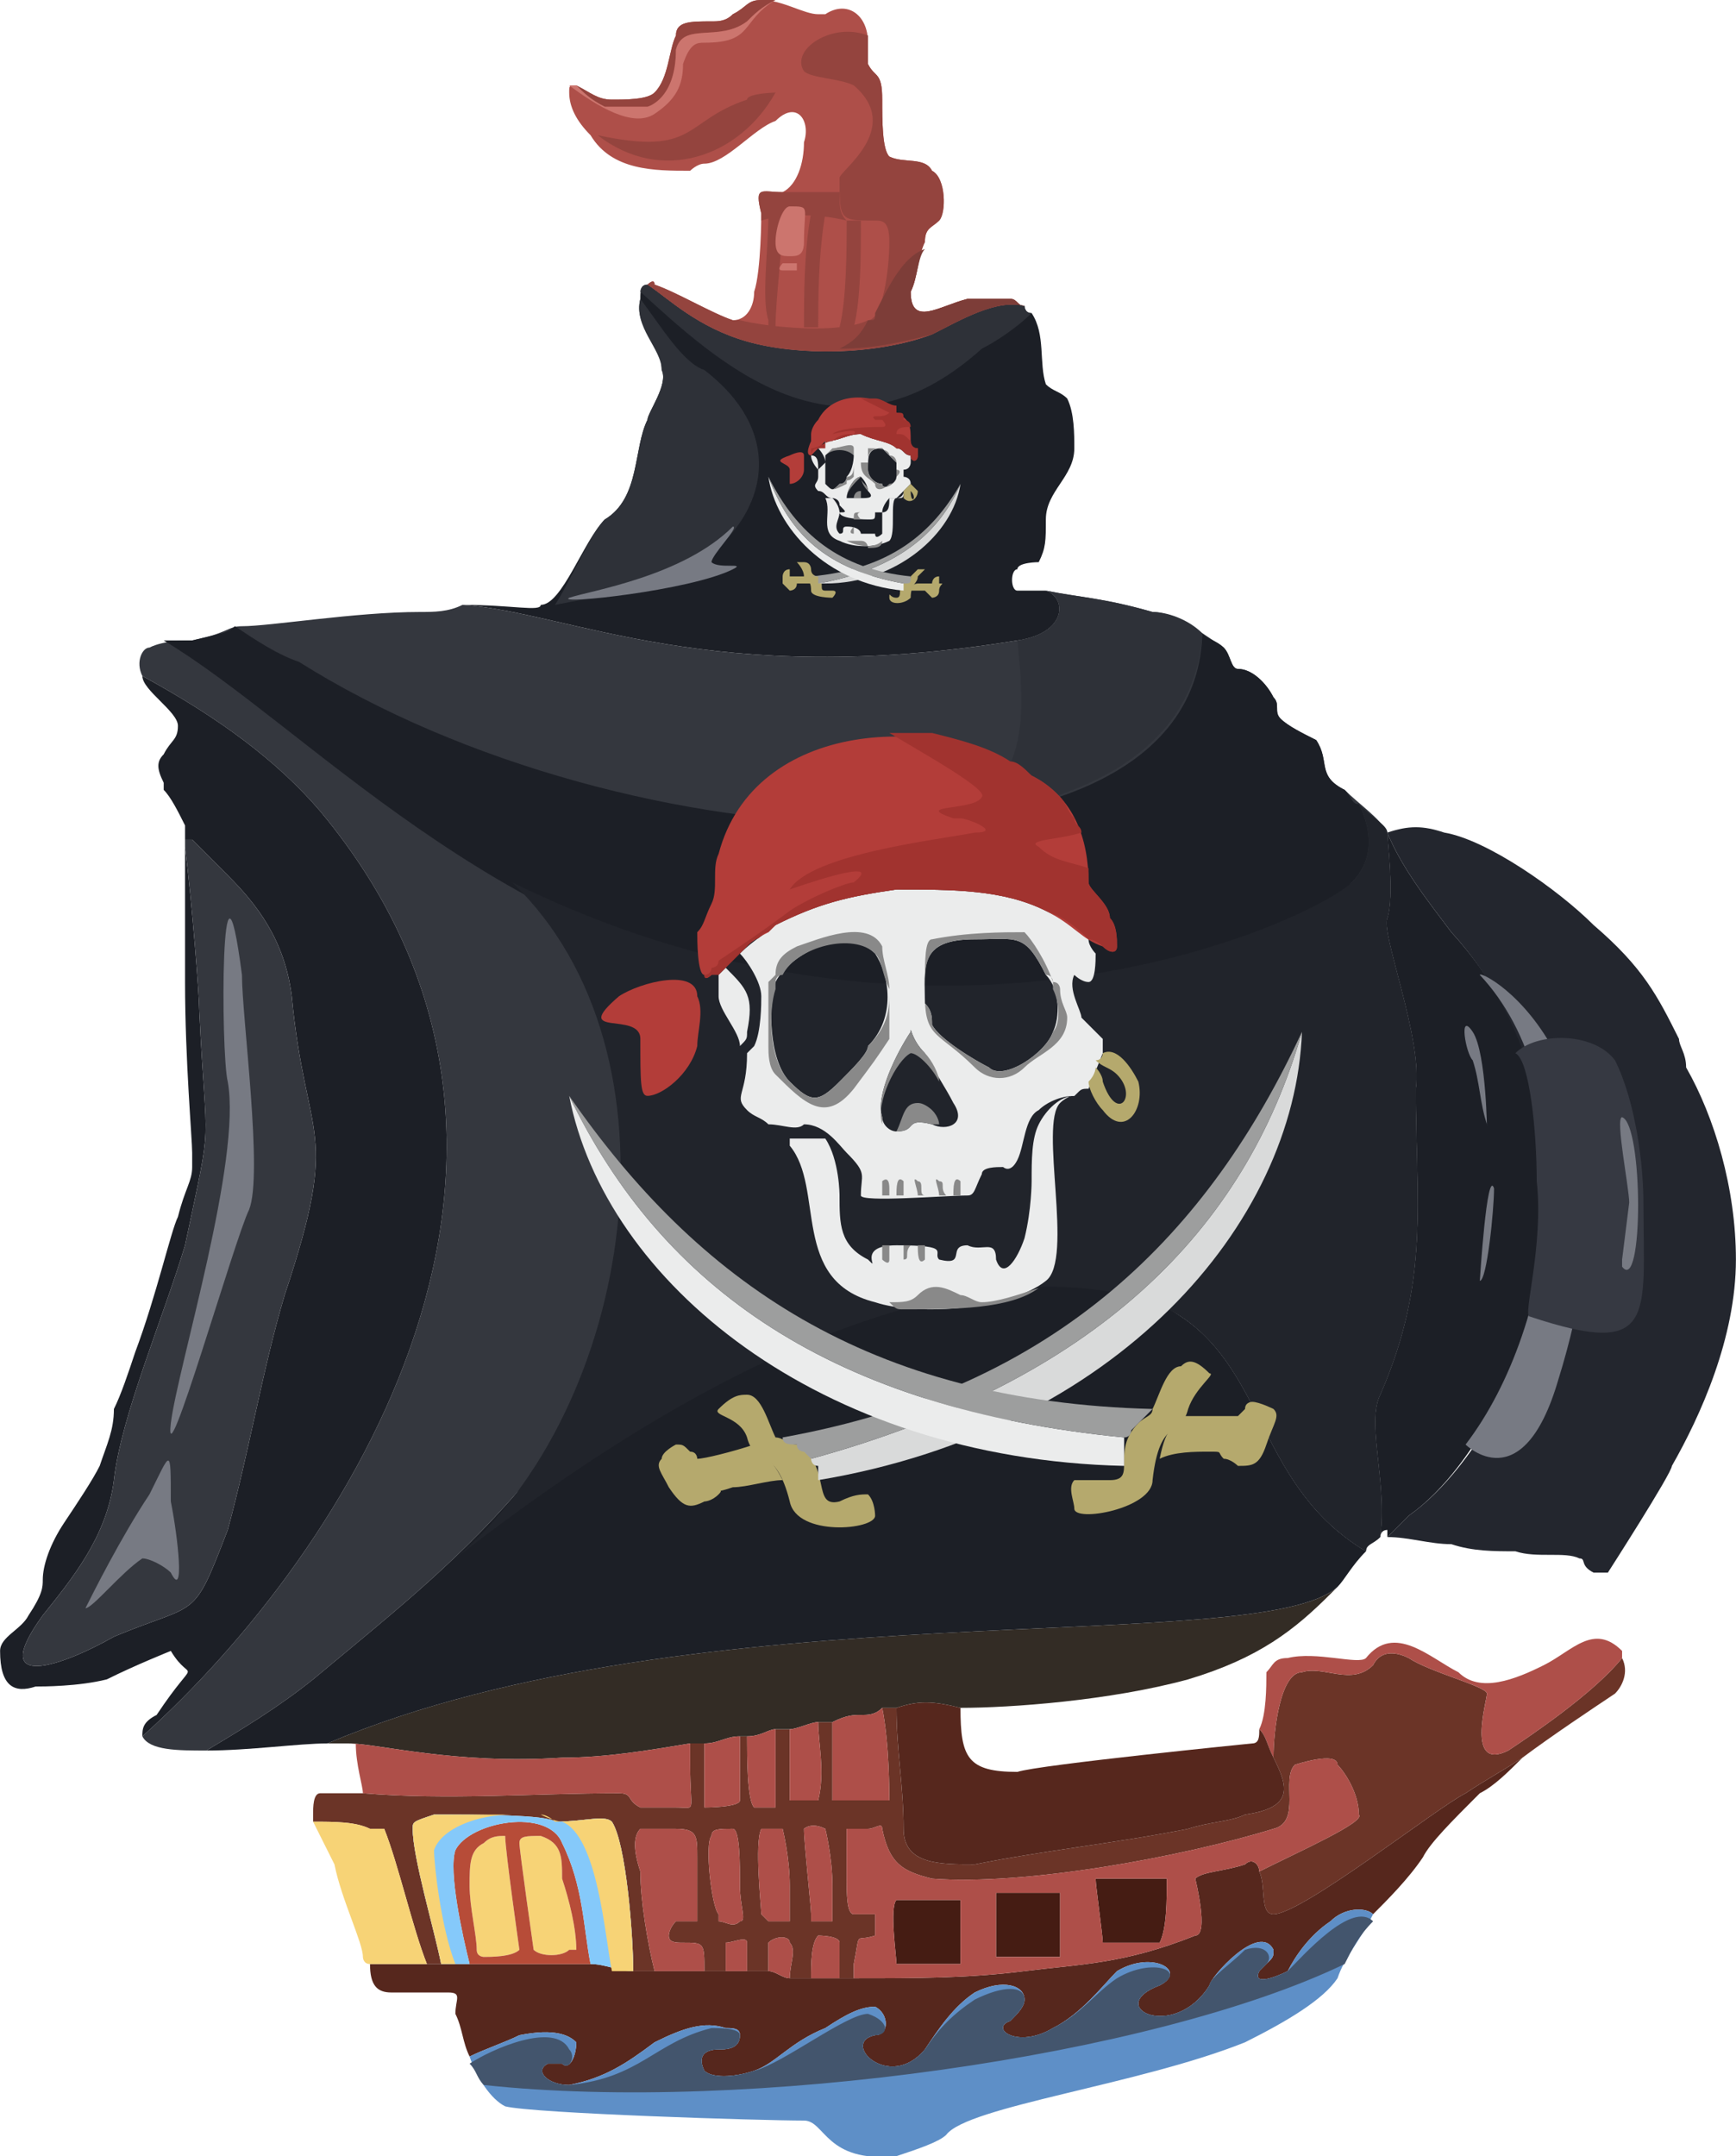 <svg xmlns="http://www.w3.org/2000/svg" width="420.831" height="522.542" viewBox="0 0 244 303" shape-rendering="geometricPrecision" text-rendering="geometricPrecision" image-rendering="optimizeQuality" fill-rule="evenodd" clip-rule="evenodd"><defs><style>.fil23{fill:none}.fil27{fill:#898989}.fil22{fill:#9d9e9e}.fil21{fill:#d9dada}.fil24{fill:#ebecec}.fil7{fill:#1c1f26}.fil15{fill:#21242b}.fil11{fill:#23262e}.fil16{fill:#2e3138}.fil1{fill:#332c25}.fil6{fill:#34373e}.fil14{fill:#363942}.fil12{fill:#43556d}.fil4{fill:#451c13}.fil2{fill:#56271d}.fil10{fill:#5e8fc7}.fil0{fill:#6b3427}.fil13{fill:#777a83}.fil18{fill:#7d3d38}.fil9{fill:#85c9fa}.fil17{fill:#94443e}.fil26{fill:#a1332f}.fil3{fill:#ae4f49}.fil25{fill:#b33d39}.fil20{fill:#b5a96d}.fil8{fill:#b74c38}.fil19{fill:#cc756e}.fil5{fill:#f7d376}</style></defs><g id="Слой_x0020_1"><g id="_687243104"><path class="fil0" d="M109 254h-3c-1-1-1-7-1-10h-1v9c0 1-5 1-5 1v-9h-2v3c0 7 1 6-2 6h-5c-2-1-1-2-3-2-12 0-24 1-36 0h-6c-1 0-1 2-1 3v1c3 0 6 0 8 1h2c2 5 4 14 6 19h2c-1-5-4-15-4-19 0-1 0-1 3-2 6 0 16 0 17 1 4 0 7-1 8 0 2 3 3 16 3 21h3c-1-4-2-10-2-14-1-3-1-5 0-6h5c3 0 3 1 3 4v9h-3c-1 1-1 2-1 2 0 1 1 1 2 1 3 0 3 0 3 4h3v-4c1 0 3-1 3 0v4h3v-4c1-1 3-1 3 0 1 1 0 3 0 5h3c0-2 0-5 1-6 0 0 3 0 3 1v5h2v-2c1-5 0-3 3-4v-3h-3c-1 0-1-3-1-5v-7h3c1 0 2-1 2 0 1 5 3 6 7 7 13 1 35-3 48-7 4-1 1-7 3-9 0 0 6-2 6 0 1 1 3 4 3 7 1 1-8 5-14 8 1 2 0 6 2 6 4 0 23-15 27-17 3-2 5-3 8-5 4-3 10-7 13-9 1-1 2-3 1-5-4 5-13 11-16 13-6 3-3-7-3-8s-8-3-11-5c-2-1-4-1-5 1-3 3-7 0-10 1-3 0-4 8-4 12 2 4 3 7-4 8-2 1-5 1-8 2-10 2-20 3-30 5-5 0-10 0-10-5 0-6-1-11-1-17h-2c1 5 1 12 1 13h-8v-11h-2c0 3 1 7 0 11h-4v-10h-2v11zm-2 15c0-1-1-10 0-12h3s1 4 1 8v5h-3l-1-1zm7 0c0-1-1-10-1-12 0 0 1-1 3 0 0 0 1 4 1 8v5h-3v-1zm-14-11c0-1 1-1 3-1 1 0 1 5 1 8s1 5 0 5c-1 1-2 0-3 0v-1c-1-1-2-10-1-11z"/><path class="fil1" d="M188 223c-11 10-90 0-142 22h3c4 0 15 3 30 2 6 0 12-1 18-2h2c2 0 3-1 5-1h1c2 0 3-1 4-1h2c1 0 3-1 4-1h2c2-1 3-1 4-1s2 0 3-1h2c3-1 5-1 9 0 7 0 21-1 32-4 10-3 15-7 20-12l1-1z"/><path class="fil2" d="M168 272c-10 4-16 4-24 5s-15 1-24 1h-9c-1 0-2-1-3-1h-3-2-14c-2 0-4-1-6-1H52c0 3 1 4 3 4h8c2 0 1 1 1 3 1 2 1 4 2 6 2-1 5-2 7-3 5-1 7 0 8 1 0 2-1 4-2 3h-2c-2 1 0 3 3 3 5-1 8-3 12-6 4-2 7-3 10-2 1 0 2 0 2 1 0 2-2 2-3 2-2 0-3 1-2 3 1 1 4 1 7 0s5-4 10-6c3-2 5-3 7-3 2 1 2 4 0 4-5 1 2 8 7 2 2-3 4-6 7-8 4-2 7-1 7 1 0 1-1 2-2 3-3 1 1 4 6 1 4-2 7-6 9-8 5-3 10 0 6 2-8 3 2 8 7 0 0-1 7-9 9-5 0 1 0 1-1 2l-1 1c-1 2 2 1 4 0 1-2 3-5 6-7 2-2 5-2 6-1 2-2 5-5 7-8 1-2 4-5 8-9 2-1 4-3 6-5-3 2-5 3-8 5-4 2-23 17-27 17-2 0-1-4-2-6 0-1-1-2-2-1-3 1-6 1-7 2 0 0 2 8 0 8z"/><path class="fil3" d="M51 252c12 1 24 0 36 0 2 0 1 1 3 2h5c3 0 2 1 2-6v-3c-6 1-12 2-18 2-15 1-26-2-30-2h1c0 3 1 6 1 7zM101 269c-1-1-2-10-1-11 0-1 1-1 3-1 1 0 1 5 1 8s1 5 0 5c-1 1-2 0-3 0v-1zM107 269c0-1-1-10 0-12h3s1 4 1 8v5h-3l-1-1zM114 269c0-1-1-10-1-12 0 0 1-1 3 0 0 0 1 4 1 8v5h-3v-1z"/><path class="fil4" d="M126 276c0-1-1-8 0-9h9v9h-9zM140 275v-9h9v9h-9zM155 273c0-1-1-8-1-9h10c0 3 0 7-1 9h-8z"/><path class="fil5" d="M67 274c0-2-1-6-1-9s0-5 2-6c1-1 2-1 3-1 0 2 2 16 2 16-1 1-4 1-5 1 0 0-1 0-1-1zM81 274c0-3-1-7-2-10 0-3 0-5-3-6-2 0-3 0-3 1s2 15 2 15c1 1 4 1 5 0h1z"/><path class="fil6" d="M75 207c19-19 67-38 91-22 12 8 11 24 26 33 0-1 1-1 2-2 1-8-2-16 0-20 7-16 5-27 5-43 1-7-5-22-4-24 1-3 0-11 0-12-1-2-4-4-6-6-4-2-2-4-4-7-2-1-4-2-5-3s0-2-1-3c-1-2-3-4-5-4-1 0-1-2-2-3-3-2-7-5-10-5-7-2-10-2-15-3 3 1 3 6-4 7-43 7-63-4-78-5-2 1-4 1-6 1-9 0-21 2-25 2-2 0-2 1-7 2-1 0-4 0-6 1-1 0-2 2-1 4 11 6 19 12 25 19 40 48 4 104-25 130 1 2 5 2 9 2 5-3 10-6 15-10 12-10 21-17 31-29z"/><path class="fil7" d="M166 185c-24-16-72 3-91 22-10 12-19 19-31 29-5 4-10 7-15 10 6 0 13-1 17-1 52-22 131-12 142-22 1-1 2-3 4-5-15-9-14-25-26-33z"/><path class="fil8" d="M83 276c-1-5-1-11-4-17-2-5-13-3-15 1-1 3 1 12 2 16h17zm-2-2h-1c-1 1-4 1-5 0 0 0-2-14-2-15s1-1 3-1c3 1 3 3 3 6 1 3 2 7 2 10zm-8 0c-1 1-4 1-5 1 0 0-1 0-1-1 0-2-1-6-1-9s0-5 2-6c1-1 2-1 3-1 0 2 2 16 2 16z"/><path class="fil9" d="M79 259c3 6 3 12 4 17 2 0 4 1 6 1 0-5-1-18-3-21-1-1-4 0-8 0-1-1-11-1-17-1-3 1-3 1-3 2 0 4 3 14 4 19h4c-1-4-3-13-2-16 2-4 13-6 15-1z"/><path class="fil3" d="M99 245v9s5 0 5-1v-9c-2 0-3 1-5 1zM105 244c0 3 0 9 1 10h3v-11c-1 0-2 1-4 1zM111 243v10h4c1-4 0-8 0-11-1 0-3 1-4 1zM117 242v11h8c0-1 0-8-1-13-1 1-2 1-3 1s-2 0-4 1zM122 257h-3v7c0 2 0 5 1 5h3v3c-3 1-2-1-3 4v2c9 0 16 0 24-1s14-1 24-5c2 0 0-8 0-8 1-1 4-1 7-2 1-1 2 0 2 1 6-3 15-7 14-8 0-3-2-6-3-7 0-2-6 0-6 0-2 2 1 8-3 9-13 4-35 8-48 7-4-1-6-2-7-7 0-1-1 0-2 0zm4 10h9v9h-9c0-1-1-8 0-9zm14 8v-9h9v9h-9zm15-2c0-1-1-8-1-9h10c0 3 0 7-1 9h-8zM98 270v-9c0-3 0-4-3-4h-5c-1 1-1 3 0 6 0 4 1 10 2 14h7c0-4 0-4-3-4-1 0-2 0-2-1 0 0 0-1 1-2h3zM102 273v4h3v-4c0-1-2 0-3 0zM108 273v4c1 0 2 1 3 1 0-2 1-4 0-5 0-1-2-1-3 0zM115 272c-1 1-1 4-1 6h4v-5c0-1-3-1-3-1z"/><path class="fil5" d="M60 276c-2-5-4-14-6-19h-2c-2-1-5-1-8-1l3 6c1 5 4 11 4 13 0 0 0 1 1 1h8z"/><path class="fil3" d="M209 238c0 1-3 11 3 8 3-2 12-8 16-13v-1c-4-4-7 0-11 2s-9 4-12 1c-4-2-9-7-13-2-1 1-7-1-11 0-2 0-2 1-3 2 0 2 0 6-1 8 1 1 1 2 2 4 0-4 1-12 4-12 3-1 7 2 10-1 1-2 3-2 5-1 3 2 11 4 11 5z"/><path class="fil2" d="M179 247c-1-2-1-3-2-4 0 1 0 2-1 2 0 0-30 3-33 4-7 0-8-2-8-9-4-1-6-1-9 0 0 6 1 11 1 17 0 5 5 5 10 5 10-2 20-3 30-5 3-1 6-1 8-2 7-1 6-4 4-8z"/><path class="fil10" d="M148 285c-5 3-9 0-6-1 1-1 2-2 2-3 0-2-3-3-7-1-3 2-5 5-7 8-5 6-12-1-7-2 2 0 2-3 0-4-2 0-4 1-7 3-5 2-7 5-10 6s-6 1-7 0c-1-2 0-3 2-3 1 0 3 0 3-2 0-1-1-1-2-1-3-1-6 0-10 2-4 3-7 5-12 6-3 0-5-2-3-3h2c1 1 2-1 2-3-1-1-3-2-8-1-2 1-5 2-7 3 1 3 3 6 5 7 4 1 36 2 42 2 3 0 3 6 13 5 3-1 6-2 7-3 3-4 27-7 42-13 6-3 11-6 13-9 1-3 3-5 5-9-1-1-4-1-6 1-3 2-5 5-6 7-2 1-5 2-4 0l1-1c1-1 1-1 1-2-2-4-9 4-9 5-5 8-15 3-7 0 4-2-1-5-6-2-2 2-5 6-9 8z"/><path class="fil7" d="M20 244c29-26 65-82 25-130-6-7-14-13-25-19 0 2 5 5 5 7s-1 2-2 4c-1 1-1 2 0 4v1c1 1 2 3 3 5v2h1l5 5c4 4 8 9 9 17 2 21 7 18-1 42-3 10-5 22-8 33-5 13-4 10-16 15-7 4-18 8-10-3 4-5 9-11 10-19 1-9 7-23 10-33 4-19 3-12 2-33 0-2-1-15-2-23v19c0 11 1 22 1 24v2c0 2-1 3-2 7-1 2-3 11-6 19-1 3-2 6-3 8 0 3-1 5-2 8-1 2-3 5-5 8s-3 6-3 8c0 1 0 2-2 5-1 2-4 3-4 5 0 5 2 6 5 5 1 0 6 0 10-1 4-2 9-4 9-4 3 5 4 0-2 9-2 1-2 2-2 3z"/><path class="fil6" d="M40 182c8-24 3-21 1-42-1-8-5-13-9-17l-5-5h-1v1c1 8 2 21 2 23 1 21 2 14-2 33-3 10-9 24-10 33-1 8-6 14-10 19-8 11 3 7 10 3 12-5 11-2 16-15 3-11 5-23 8-33z"/><path class="fil7" d="M199 153c0 16 2 27-5 43-2 4 1 12 0 20 0 0 0-1 1-1v1l3-3c10-7 18-25 20-37 2-16-3-33-14-45-3-4-7-9-9-14 0 1 1 9 0 12-1 2 5 17 4 24z"/><path class="fil11" d="M218 176c-1 12-10 30-20 37l-3 3c3 0 6 1 9 1 3 1 6 1 9 1 3 1 7 0 9 1 1 0 0 1 2 2h2s9-14 9-15c4-7 9-18 9-29 0-10-3-20-7-27 0-2-1-3-1-4-3-6-5-10-12-16-5-5-15-12-21-13-3-1-5-1-8 0 2 5 6 10 9 14 11 12 15 29 14 45z"/><path class="fil7" d="M143 80c0-1 3-1 3-1 1-2 1-3 1-6 0-4 4-6 4-10 0-2 0-5-1-7-1-1-2-1-3-2-1-3 0-7-2-10-1 0-1-1-1-1-4-1-9 2-13 4-8 3-19 3-26 1s-11-6-14-8c-1 0-1 1-1 2-1 4 3 6 3 10 1 2-2 6-2 7-2 4-1 11-6 14-3 3-6 12-9 12 0 1-4 0-11 0 15 1 35 12 78 5 7-1 7-6 4-7h-4c-1 0-1-3 0-3z"/><path class="fil3" d="M105 48c7 2 18 2 26-1 4-2 9-5 13-4-1 0-1-1-2-1h-6c-4 1-8 4-8-1 1-2 1-5 2-7 0-2 1-2 2-3s1-6-1-7c-1-2-4-1-6-2-1-1-1-5-1-8 0-4-1-3-2-5V6c0-4-3-6-6-4h-1c-2 0-5-2-8-2-2 0-2 1-4 2-1 1-2 1-3 1-3 0-5 0-5 2-1 2-1 6-3 8-1 1-4 1-6 1s-3-1-5-2c-1 0-1 0-1 1 0 2 1 4 3 6 3 5 9 5 14 5 0 0 1-1 2-1 3 0 7-5 10-6 3-3 5 0 4 3 0 3-1 6-3 7-3 0-4-1-3 3 0 0 0 8-1 11 0 2-1 4-3 4-3-1-8-4-11-5 0-1-1 0-1 0 3 2 7 6 14 8z"/><path class="fil12" d="M68 293c37 4 94-4 121-17 1-2 2-4 4-6-3-3-10 5-12 7-2 1-5 2-4 0l1-1c1-1 0-3-3-2-2 2-5 4-5 5-5 8-15 3-7 0 4-2-1-4-6-1-3 2-5 5-9 7-5 3-9 0-6-1 1-1 2-2 2-3 0-2-3-2-7 0-3 2-5 4-7 7-5 6-12-1-7-2 2 0 2-2-1-3-3 0-12 7-16 8-3 1-6 1-7 0-1-2 0-3 2-3 1 0 3 0 3-2 0-1-3-1-4-1-8 2-10 7-20 8-3 0-5-2-3-3h2c1 1 2-1 1-2-2-4-11 0-14 2 1 1 1 2 2 3z"/><path class="fil5" d="M64 276c-2-5-3-14-3-16 1-3 6-5 11-5H61c-3 1-3 1-3 2 0 4 3 14 4 19h2zM79 256c5 2 6 16 7 21h3c0-5-1-18-3-21-1-1-4 0-8 0 0 0-1-1-2-1 2 1 3 1 3 1z"/><path class="fil13" d="M12 226c1-2 5-10 9-16 3-6 3-7 3 1 1 5 2 14 0 10-1-1-3-2-4-2-3 2-7 7-8 7z"/><path class="fil13" d="M24 200c1-8 10-37 8-48-1-4-1-38 2-15 0 6 3 28 1 33-2 4-12 39-11 30z"/><path class="fil7" d="M23 90c20 12 46 42 88 49 26 5 68-2 79-15 3-3 3-7 1-11-1 0-1-1-2-2-4-2-2-4-4-7-2-1-4-2-5-3s0-2-1-3c-1-2-3-4-5-4-1 0-1-2-2-3s-2-1-3-2c-1 37-81 33-127 4-3-1-6-3-9-5-1 1-2 1-6 2h-4z"/><path class="fil13" d="M206 203s8 8 13-9c14-45-11-58-11-57 15 16 11 49-2 66z"/><path class="fil14" d="M213 148c3-3 11-3 14 1 3 6 4 15 4 20 0 16 2 22-16 16-1 0 2-10 1-19 0-7-1-17-3-18z"/><path class="fil13" d="M228 177l1-8c0-2-2-12-1-12 3 1 3 25 0 21v-1zM207 149c1 3 1 6 2 9 0 2 0-10-2-13s-1 3 0 4zM208 180c1 0 2-10 2-13-1-3-2 13-2 13z"/><path class="fil15" d="M190 124c-5 5-57 30-118 0 25 24 17 74-8 95 68-53 99-36 102-34 12 8 11 24 26 33 0-1 1-1 2-2 1-8-2-16 0-20 7-16 5-27 5-43 1-7-5-22-4-24 1-3 0-11 0-12s-2-2-4-4c2 4 2 8-1 11z"/><path class="fil16" d="M133 115c20-2 35-10 36-26-2-2-5-3-7-3-7-2-10-2-15-3 3 1 3 6-4 7 1 10 2 21-10 25zM93 52c1 2-2 6-2 7-2 4-1 11-6 14-2 2-5 9-7 12 5-1 12-2 17-4 12-6 17-19 4-29-3-1-6-6-9-10-1 4 3 7 3 10zM90 41c11 10 28 26 48 8 2-1 5-3 7-5-1 0-1-1-1-1-4-1-9 2-13 4-8 3-19 3-26 1s-11-6-14-8c-1 0-1 1-1 1z"/><path class="fil13" d="M103 74c1 0-3 4-3 5 1 1 5 0 3 1-6 3-25 5-23 4 3-1 16-3 23-10z"/><path class="fil17" d="M113 10c1 1 5 1 7 2 7 6-2 12-2 13 0 6 0 6 5 6 1 0 2 0 2 3 0 4-1 11-3 11-4 2-14 1-18 0h-1c-3-1-8-4-11-5 0-1-1 0-1 0 3 2 7 6 14 8s18 2 26-1c4-2 9-5 13-4-1 0-1-1-2-1h-6c-4 1-8 4-8-1 1-2 1-5 2-7 0-2 1-2 2-3s1-6-1-7c-1-2-4-1-6-2-1-1-1-5-1-8 0-4-1-3-2-5V6 5c-5-2-11 2-9 5z"/><path class="fil17" d="M84 19c14 3 12-2 21-5 0-1 5-1 4-1-5 9-16 13-25 6zM107 31c3-1 8-1 12 0-1-1-1-2-1-4h-8c-3 0-4-1-3 3v1z"/><path class="fil17" d="M115 46c0-4 0-10 1-16h-2c-1 5-1 12-1 16h2zM120 46c1-4 1-10 1-15h-2c0 4 0 11-1 15h2zM109 46c0-4 1-11 1-16h-2c0 5-1 12 0 15v1h1zM95 5c-1 2-1 6-3 8-1 1-4 1-6 1s-3-1-5-2c1 1 2 2 4 3h6s4-1 4-8c1-4 6-1 10-4 1-1 2-2 4-3h-2c-2 0-2 1-4 2-1 1-2 1-3 1-3 0-5 0-5 2z"/><path class="fil18" d="M122 45c-1 2-2 3-4 4 5 0 9-1 13-2 4-2 9-5 13-4-1 0-1-1-2-1h-6c-4 1-8 4-8-1 1-2 1-5 2-6-3 1-5 5-7 9 0 1 0 1-1 1z"/><path class="fil19" d="M111 29c3 0 2 0 2 5 0 2-1 2-2 2s-2 0-2-2 1-5 2-5zM110 37h2v1h-2c-1 0 0-1 0-1zM105 3c-4 3-9 0-10 4 0 7-4 8-4 8h-6c-2-1-3-2-4-3h-1c4 3 9 6 12 4s4-4 4-7c1-3 2-3 3-3 7 0 5-3 10-6-2 1-3 2-4 3z"/><path class="fil20" d="M122 210c-1 0-2 0-4 1-4 1-1-5-6-8-1 0-2-1-3-1-1-2-2-6-4-6-1 0-2 0-4 2-1 1 3 1 4 4 1 4 4 1 6 9 1 5 12 4 12 2 0 0 0-2-1-3z"/><path class="fil20" d="M110 208c-2 0-5 1-7 1-3 1-1 0-2 1s-2 1-2 1c-2 1-3 1-5-2-1-2-2-3-1-4 0-1 2-2 2-2 1 0 1 0 2 1 1 0 1 1 1 1 1 0 5-1 8-2 1 2 2 1 4 5z"/><path class="fil21" d="M114 205c40-11 61-32 69-60-1 27-26 56-68 63v-2c-1 0-1-1-1-1z"/><path class="fil22" d="M183 145c-8 28-29 49-69 60l-1-1s-1 0-1-1c-1 0-2 0-2-1 39-7 60-29 73-57z"/><path class="fil23" d="M109 138c2-4 10-8 14-4 2 3 3 9-1 13 0 1-2 3-4 5-3 3-4 3-7 0s-3-11-2-14zM130 141c0-5-1-9 7-9 6 0 7-1 10 5 2 2 2 6 1 8-1 3-7 7-9 5-2-1-7-4-8-6 0-1 0-2-1-3zM124 157c0 1 1 2 2 2 3 0 1-2 5-1 2 1 5 0 3-3-1-2-3-5-4-7-2-2-2-4-2-3-2 3-5 9-4 12z"/><path class="fil24" d="M122 147c0 1-2 3-4 5-3 3-4 3-7 0s-3-11-2-14c2-4 10-8 14-4 2 3 3 9-1 13zm25-19c-6-3-13-3-21-3-7 1-11 2-17 5-1 1-3 2-5 4 1 1 3 4 3 6 0 1 0 5-1 7l-1 1c0 6-2 6 0 8 1 1 2 1 3 2 2 0 4 1 5 0 3 0 5 3 6 4 3 3 2 3 2 6 0 1 12 0 15 0 1 0 1-1 2-3 0-1 2-1 3-1 0 0 1 1 2-1s1-6 3-7c1-1 3-2 5-2 1-1 1-1 2-1l2-5v-2l-3-3c0-1-2-4-1-6 0 0 1 1 2 1s1-3 1-4c0 0-1-1-1-2-2-2-4-3-6-4zm-23 29c-1-3 2-9 4-12 0-1 0 1 2 3 1 2 3 5 4 7 2 3-1 4-3 3-4-1-2 1-5 1-1 0-2-1-2-2zm6-16c0-5-1-9 7-9 6 0 7-1 10 5 2 2 2 6 1 8-1 3-7 7-9 5-2-1-7-4-8-6 0-1 0-2-1-3z"/><path class="fil24" d="M118 168s0-5-2-8h-5v1c5 6 0 19 12 22 6 2 19 1 24-3 4-3-1-22 2-25 1-1 2-1 3-2l-1 1c-2 0-4 2-5 4s-1 5-1 8c0 0 0 4-1 8-1 3-3 6-4 3 0-3-2-1-4-2-3 0 0 3-4 2-1-1 2-2-6-2-6 0-2 4-4 2-4-2-4-5-4-9zM105 145c1-5 0-6-3-9l-1 1v3c0 2 3 5 3 7 1-1 1-1 1-2z"/><path class="fil25" d="M108 131l1-1c6-3 10-4 17-5 8 0 15 0 21 3 4 2 5 4 8 5 1 1 2 1 2 0s0-3-1-4c0-2-3-4-3-5 0-6-2-12-8-15-13-9-39-8-44 11-1 2 0 5-1 7s-1 3-2 4c0 1 0 6 1 6 0 1 1 0 1 0 3-2 4-4 8-6zM87 140c-7 6 3 2 3 6 0 6 0 8 1 8 2 0 6-3 7-7 0-2 1-5 0-7 0-4-8-2-11 0z"/><path class="fil20" d="M151 208h5c4 0 0-4 4-8 1-1 2-1 2-2 1-2 2-6 4-6 1-1 2-1 4 1 1 0-2 2-3 5-1 4-4 1-5 10 0 4-11 6-11 4 0-1-1-3 0-4z"/><path class="fil20" d="M163 205c2-1 5-1 7-1s1 0 2 1c1 0 2 1 2 1 2 0 3 0 4-3s2-4 1-5c0 0-2-1-3-1 0 0-1 0-1 1l-1 1h-8c-1 2-2 1-3 6z"/><path class="fil23" d="M80 154c13 27 36 45 78 49"/><path class="fil24" d="M158 202c-41-4-65-21-78-48 5 26 35 51 78 52v-2-2z"/><path class="fil22" d="M80 154c13 27 37 44 78 48 1 0 1-1 1-1l1-1 2-2c-40-1-64-18-82-44z"/><path class="fil20" d="M157 151c3 3 0 7-2 1 0-1-1-2-1-2s0 1-1 2c0 1 1 3 2 4 3 4 6 0 5-4-1-2-3-5-5-4 0 0 0 1-1 1 1 1 2 1 3 2z"/><path class="fil26" d="M146 119c-2-1 3-1 6-2 0-1-1-1-1-2-1-1-1-2-2-3s-2-2-4-3c-1-1-2-2-3-2-3-2-7-3-11-4h-6c5 3 14 8 13 9-1 2-10 1-4 3h1c1 0 6 2 2 2-5 1-23 3-26 8 0 0 14-5 9-1-1 0-6 2-9 4-4 3-7 5-10 7 0 1-1 1-1 1 0 1-1 1-1 1 0 1 1 0 1 0h1l2-2 1-1 2-2c1 0 1-1 2-1l1-1c6-3 10-4 17-5 8 0 15 0 21 3 3 1 5 3 6 4 1 0 2 1 2 1 1 1 2 1 2 0s0-3-1-4c0-2-3-4-3-5v-2c-3-1-5-1-7-3z"/><path class="fil27" d="M124 158c-1-3 2-9 4-10 1 0 3 2 4 4 0-1-1-3-2-4-2-2-2-4-2-3-2 3-5 9-4 12v1z"/><path class="fil27" d="M129 155c-2 0-2 2-3 4 3 0 1-2 5-1h1s0-1-1-2c0 0-1-1-2-1zM109 138s0-1 1-1c2-4 10-6 13-3 1 1 1 3 2 5v1c0 3-1 5-3 7 0 1-2 3-4 5-3 3-4 3-7 0s-3-10-2-13v-1zm15-5c-2-4-9-1-12 0-2 1-3 2-3 4l-1 1v9c0 1 0 3 1 4 4 4 7 7 11 2 3-4 3-4 5-7v-6-1c0-2-1-4-1-6zM130 139c0-4 0-7 7-7 6 0 7-1 10 5 1 0 1 1 1 1v1c1 2 1 5 0 6-1 3-7 7-9 5-2-1-7-4-8-6 0-1 0-2-1-3v-1-1zm1-7c-1 0-1 3-1 6v2c0 6 2 5 7 10 2 2 5 2 7 0s6-3 6-7c0-1-1-2-1-4 0 0 0-1-1-1-1-3-3-6-4-7-3 0-8 0-13 1zM124 166v2h1v-1c0-2-1-1-1-1zM127 166c-1-1-1 1-1 2h1v-2zM129 166c-1-1 0 1 0 2h1c-1 0 0-2-1-2zM132 166c-1-1 0 1 0 2h1c-1-1 0-2-1-2zM135 166c-1-1-1 1-1 2h1v-2zM129 182c-1 1-2 1-4 1 1 1 1 1 2 1 7 0 15 0 19-3l1-1-1 1c-3 1-6 2-8 2-1 0-2-1-3-1-2-1-4-2-6 0zM124 175v2s1 1 1 0v-2h-1zM127 175v2c1 0 0-1 1-2h-1zM129 175c0 1 0 3 1 2v-2h-1z"/><g><path class="fil20" d="M117 83h-1c-1 0 0-1-1-2 0 0-1 0-1-1 0 0 0-1-1-1h-1s1 1 1 2 1 0 1 2c0 1 3 1 3 1s1-1 0-1z"/><path class="fil20" d="M114 82h-2c0 1-1 1-1 1l-1-1v-1s0-1 1-1v1h2c1 0 1 0 1 1z"/><path class="fil21" d="M115 82c11-2 17-7 20-14-1 7-9 14-19 14h-1z"/><path class="fil22" d="M135 68c-3 7-9 12-20 14v-1h-1c11-1 17-6 21-13z"/><path class="fil23" d="M116 64c1-1 3-2 4 0 0 0 0 2-1 3 0 0 0 1-1 1-1 1-1 1-2 0v-4zM122 66c0-2 0-3 2-3l2 2v2c0 1-2 2-2 1-1 0-2-1-2-2zM119 70h2c1 0 2 0 1-1 0 0 0-1-1-2 0 0 0-1 0 0-1 0-2 2-2 3z"/><path class="fil24" d="M119 67s0 1-1 1c-1 1-1 1-2 0v-4c1-1 3-2 4 0 0 0 0 2-1 3zm7-4c-1-1-3-1-5-2-2 0-3 1-5 1 0 0 0 1-1 1 0 0 1 1 1 2l-1 1v1c0 1-1 1 0 2 1 0 1 1 2 1 0 0 1 0 1 1 1 1 1 1 0 1 0 1 4 1 4 1 1 0 1 0 1-1h1c0-1 1-2 1-2h1l1-1 1-1c0-1-1-1-1-1v-2 1c1 0 1-1 1-1v-1c-1 0-1-1-2-1zm-7 7c0-1 1-3 2-3 0-1 0 0 0 0 1 1 1 2 1 2 1 1 0 1-1 1h-1-1zm3-4c0-2 0-3 2-3l2 2v2c0 1-2 2-2 1-1 0-2-1-2-2z"/><path class="fil24" d="M118 72s0-1-1-2h-1c1 2-1 5 2 6 2 1 5 1 7 0 1-1 0-6 1-6 0 0 1 0 1-1 0 1 0 1-1 1h-1c0 1 0 2-1 2v3s-1 1-1 0h-2s0-1-2-1c-1 0 0 1-1 1-1-1 0-2 0-3zM115 66c0-1 0-2-1-2 0 1 1 2 1 2z"/><path class="fil25" d="M116 62c2 0 3-1 5-1 2 1 4 1 5 2 1 0 2 1 2 1 0 1 1 1 1 0v-1c-1 0-1-1-1-1 0-2 0-3-2-4-3-3-9-3-11 1-1 1-1 2-1 2v1s-1 2 0 2l2-2zM111 64c-3 1 0 1 0 2v2c1 0 2-1 2-2v-2c0-1-2 0-2 0z"/><path class="fil20" d="M125 84c0-1 0 0 1 0s0-2 1-2 1-1 1-1l1-1h1l-1 1c0 1-1 1-1 3-1 1-3 1-3 0 0 0-1 0 0 0z"/><path class="fil20" d="M128 83h2l1 1s1 0 1-1 1-1 0-1v-1c-1 0-1 1-1 1h-2s-1 0-1 1z"/><path class="fil23" d="M108 67c3 8 8 13 19 15"/><path class="fil24" d="M127 82c-11-2-16-7-19-15 1 7 8 15 19 16v-1z"/><path class="fil22" d="M108 67c3 8 8 13 19 15 1 0 1 0 1-1-10-1-16-6-20-14z"/><path class="fil20" d="M128 69c1 1 0 2 0 0h-1v1c1 1 2 0 2-1l-1-1-1 1h1z"/><path class="fil26" d="M126 61c0-1 1-1 2-1 0-1-1-1-1-1 0-1 0-1-1-1v-1c-1 0-2-1-3-1h-2l4 2c-1 1-3 0-2 1h1s1 1 0 1-6 0-7 1c0 0 4-1 3 0-1 0-2 0-3 1-1 0-2 1-3 1v1s0-1 1-1h1v-1c2 0 3-1 5-1 2 1 4 1 5 2 1 0 1 1 2 1 0 1 1 1 1 0v-1c-1 0-1-1-1-1-1-1-1-1-2-1z"/><path class="fil27" d="M119 70c0-1 1-2 2-3 0 0 0 1 1 2 0-1-1-1-1-2 0 0 0-1 0 0-1 0-2 2-2 3z"/><path class="fil27" d="M121 69c-1 0-1 1-1 1h1v-1zM116 64c1-1 3-1 4 0v1c0 1 0 2-1 2 0 0 0 1-1 1-1 1-1 1-2 0v-4zm4-1c0-1-2 0-3 0l-1 1v4c1 1 1 1 3 0 0-1 0 0 1-1v-2-2zM122 65c0-1 0-2 2-2l2 2v2c0 1-2 2-2 1-1 0-2-1-2-2v-1zm0-2v2h-1c0 2 1 2 2 3 0 1 1 1 2 0 0 0 1 0 1-1 1-1 0-1 0-1v-1s0-1-1-1c0-1-2-1-3-1zM119 72v0zM120 72v0zM121 72c-1 0-1 0-1 1h1c-1-1 0-1 0-1zM121 72v0zM122 72v0zM120 76h-1c2 1 4 1 5 0h0c0 1-1 1-2 1 0 0 0-1-1-1h-1zM119 74v0zM120 74s-1 1 0 1v-1zM120 74v0z"/></g></g></g></svg>